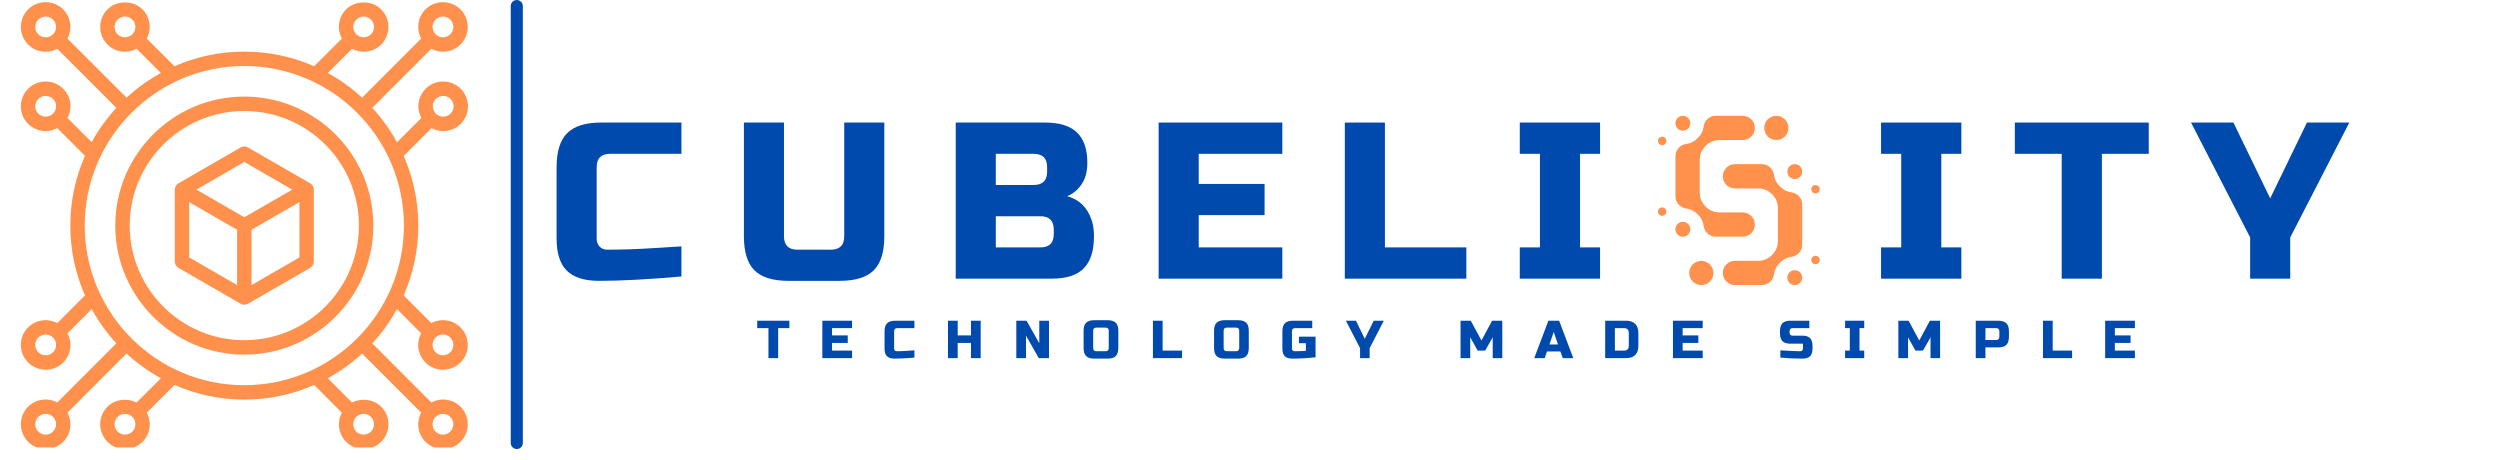 <svg xmlns="http://www.w3.org/2000/svg" xmlns:xlink="http://www.w3.org/1999/xlink" width="408" zoomAndPan="magnify" viewBox="0 0 306 56.25" height="75" preserveAspectRatio="xMidYMid meet" version="1.0"><defs><g/><clipPath id="44e4004e74"><path d="M 2.012 0 L 57.523 0 L 57.523 54.77 L 2.012 54.77 Z M 2.012 0 " clip-rule="nonzero"/></clipPath><clipPath id="7033b9c583"><path d="M 202.922 14.172 L 222.906 14.172 L 222.906 34.895 L 202.922 34.895 Z M 202.922 14.172 " clip-rule="nonzero"/></clipPath></defs><path stroke-linecap="round" transform="matrix(0, 0.74, -0.74, 0, 63.995, 0.001)" fill="none" stroke-linejoin="miter" d="M 1.001 1.001 L 73.27 1.001 " stroke="#004aad" stroke-width="2" stroke-opacity="1" stroke-miterlimit="4"/><g clip-path="url(#44e4004e74)"><path fill="#ff914d" d="M 54.246 16.043 C 55.023 16.043 55.801 15.75 56.391 15.156 C 56.965 14.582 57.281 13.82 57.281 13.008 C 57.281 12.199 56.965 11.434 56.391 10.863 C 55.207 9.68 53.281 9.68 52.098 10.863 C 51.523 11.434 51.207 12.199 51.207 13.008 C 51.207 13.516 51.344 13.996 51.578 14.434 L 48.594 17.414 C 47.758 15.887 46.738 14.473 45.566 13.199 L 52.797 5.969 C 53.242 6.203 53.727 6.332 54.219 6.332 C 54.996 6.332 55.773 6.039 56.363 5.445 C 57.547 4.262 57.547 2.336 56.363 1.152 C 55.18 -0.031 53.254 -0.031 52.07 1.152 C 51.105 2.117 50.941 3.57 51.551 4.719 L 44.316 11.953 C 43.051 10.785 41.645 9.77 40.121 8.934 L 43.09 5.969 C 43.523 6.203 44.004 6.336 44.508 6.336 C 45.32 6.336 46.082 6.02 46.656 5.445 C 47.84 4.262 47.84 2.336 46.656 1.152 C 45.508 0.004 43.508 0.008 42.359 1.152 C 41.395 2.121 41.23 3.574 41.844 4.723 L 38.449 8.109 C 35.828 6.957 32.941 6.316 29.902 6.316 C 26.867 6.316 23.977 6.957 21.359 8.109 L 17.965 4.723 C 18.578 3.574 18.414 2.121 17.445 1.152 C 16.301 0.008 14.301 0.004 13.152 1.152 C 11.969 2.336 11.969 4.262 13.152 5.445 C 13.727 6.02 14.488 6.336 15.301 6.336 C 15.805 6.336 16.285 6.199 16.719 5.969 L 19.688 8.934 C 18.164 9.77 16.758 10.785 15.492 11.953 L 8.258 4.719 C 8.867 3.57 8.699 2.117 7.734 1.152 C 6.551 -0.031 4.625 -0.031 3.441 1.152 C 2.258 2.336 2.258 4.262 3.441 5.445 C 4.035 6.039 4.812 6.336 5.59 6.336 C 6.078 6.336 6.566 6.203 7.008 5.969 L 14.242 13.199 C 13.074 14.469 12.055 15.875 11.223 17.398 L 8.258 14.434 C 8.488 14 8.625 13.516 8.625 13.012 C 8.625 12.199 8.309 11.438 7.738 10.863 C 6.551 9.68 4.625 9.68 3.441 10.863 C 2.867 11.438 2.551 12.199 2.551 13.008 C 2.551 13.82 2.867 14.582 3.441 15.156 C 4.035 15.746 4.812 16.043 5.59 16.043 C 6.078 16.043 6.562 15.914 7.008 15.68 L 10.398 19.07 C 9.25 21.688 8.605 24.574 8.605 27.613 C 8.605 30.652 9.25 33.539 10.398 36.156 L 7.012 39.551 C 5.863 38.941 4.406 39.105 3.441 40.07 C 2.867 40.645 2.551 41.406 2.551 42.219 C 2.551 43.031 2.867 43.793 3.441 44.367 C 4.035 44.957 4.812 45.254 5.59 45.254 C 6.367 45.254 7.145 44.957 7.738 44.367 C 8.309 43.793 8.625 43.031 8.625 42.219 C 8.625 41.711 8.488 41.234 8.262 40.801 L 11.223 37.832 C 12.059 39.352 13.074 40.762 14.242 42.027 L 7.008 49.262 C 5.859 48.652 4.406 48.816 3.441 49.781 C 2.258 50.965 2.258 52.891 3.441 54.074 C 4.035 54.668 4.812 54.961 5.59 54.961 C 6.367 54.961 7.145 54.668 7.738 54.074 C 8.703 53.109 8.867 51.656 8.258 50.508 L 15.488 43.277 C 16.758 44.445 18.164 45.461 19.688 46.297 L 16.715 49.27 C 15.574 48.688 14.086 48.848 13.152 49.781 C 11.969 50.965 11.969 52.891 13.152 54.074 C 13.727 54.648 14.488 54.965 15.301 54.965 C 16.113 54.965 16.875 54.648 17.449 54.074 C 18.414 53.109 18.578 51.656 17.969 50.512 L 21.363 47.117 C 23.98 48.27 26.867 48.91 29.906 48.91 C 32.941 48.91 35.832 48.27 38.449 47.117 L 41.84 50.512 C 41.234 51.656 41.398 53.109 42.363 54.074 C 42.934 54.648 43.699 54.965 44.508 54.965 C 45.32 54.965 46.082 54.648 46.656 54.074 C 47.84 52.891 47.84 50.965 46.656 49.781 C 45.727 48.848 44.238 48.688 43.094 49.27 L 40.121 46.297 C 41.645 45.461 43.055 44.445 44.32 43.277 L 51.551 50.508 C 50.941 51.656 51.109 53.109 52.074 54.074 C 52.664 54.668 53.441 54.961 54.223 54.961 C 55 54.961 55.777 54.668 56.367 54.074 C 57.551 52.891 57.551 50.965 56.367 49.781 C 55.402 48.816 53.949 48.652 52.801 49.262 L 45.57 42.027 C 46.738 40.762 47.754 39.352 48.59 37.832 L 51.551 40.801 C 51.32 41.234 51.184 41.711 51.184 42.219 C 51.184 43.027 51.5 43.793 52.074 44.367 C 52.664 44.957 53.441 45.254 54.223 45.254 C 55 45.254 55.777 44.957 56.367 44.367 C 56.938 43.793 57.254 43.027 57.254 42.219 C 57.254 41.406 56.938 40.645 56.363 40.07 C 55.398 39.105 53.945 38.941 52.797 39.551 L 49.406 36.156 C 50.559 33.539 51.203 30.652 51.203 27.613 C 51.203 24.582 50.562 21.703 49.414 19.09 L 52.828 15.68 C 53.27 15.914 53.754 16.043 54.246 16.043 Z M 43.609 2.398 C 43.848 2.16 44.168 2.027 44.508 2.027 C 44.848 2.027 45.168 2.16 45.406 2.398 C 45.902 2.895 45.902 3.703 45.406 4.199 C 44.926 4.68 44.09 4.68 43.609 4.199 C 43.113 3.703 43.113 2.895 43.609 2.398 Z M 14.398 4.199 C 13.902 3.703 13.902 2.895 14.398 2.398 C 14.641 2.16 14.961 2.027 15.301 2.027 C 15.641 2.027 15.957 2.16 16.199 2.398 C 16.695 2.895 16.695 3.703 16.199 4.199 C 15.719 4.68 14.879 4.68 14.398 4.199 Z M 4.688 13.91 C 4.449 13.668 4.316 13.352 4.316 13.008 C 4.316 12.668 4.449 12.352 4.688 12.109 C 4.938 11.863 5.262 11.738 5.59 11.738 C 5.914 11.738 6.242 11.863 6.488 12.109 C 6.73 12.348 6.863 12.668 6.863 13.008 C 6.863 13.352 6.73 13.668 6.488 13.91 C 5.992 14.402 5.188 14.402 4.688 13.91 Z M 6.488 43.117 C 5.992 43.613 5.184 43.613 4.688 43.117 C 4.449 42.879 4.316 42.559 4.316 42.219 C 4.316 41.879 4.449 41.559 4.688 41.32 C 4.938 41.07 5.262 40.949 5.59 40.949 C 5.914 40.949 6.242 41.07 6.488 41.32 C 6.73 41.559 6.863 41.879 6.863 42.219 C 6.863 42.559 6.73 42.879 6.488 43.117 Z M 16.199 52.828 C 15.719 53.309 14.879 53.309 14.398 52.828 C 13.902 52.332 13.902 51.523 14.398 51.027 C 14.641 50.789 14.961 50.656 15.301 50.656 C 15.641 50.656 15.957 50.789 16.199 51.027 C 16.695 51.523 16.695 52.332 16.199 52.828 Z M 44.508 50.656 C 44.848 50.656 45.168 50.789 45.406 51.027 C 45.902 51.523 45.902 52.332 45.406 52.828 C 44.926 53.309 44.09 53.309 43.609 52.828 C 43.113 52.332 43.113 51.523 43.609 51.027 C 43.848 50.789 44.168 50.656 44.508 50.656 Z M 54.219 40.945 C 54.543 40.945 54.867 41.07 55.117 41.316 C 55.355 41.559 55.488 41.879 55.488 42.219 C 55.488 42.559 55.355 42.879 55.117 43.117 C 54.621 43.613 53.812 43.613 53.316 43.117 C 53.078 42.879 52.945 42.559 52.945 42.219 C 52.945 41.879 53.078 41.559 53.316 41.316 C 53.566 41.07 53.891 40.945 54.219 40.945 Z M 53.316 2.398 C 53.566 2.152 53.891 2.027 54.219 2.027 C 54.543 2.027 54.871 2.152 55.117 2.398 C 55.613 2.895 55.613 3.703 55.117 4.199 C 54.621 4.695 53.816 4.695 53.32 4.199 C 52.824 3.703 52.824 2.895 53.316 2.398 Z M 4.688 4.199 C 4.195 3.703 4.195 2.895 4.688 2.398 C 4.938 2.152 5.262 2.027 5.59 2.027 C 5.914 2.027 6.242 2.152 6.488 2.398 C 6.984 2.895 6.984 3.703 6.488 4.199 C 5.992 4.695 5.188 4.695 4.688 4.199 Z M 6.488 52.828 C 5.992 53.324 5.184 53.324 4.688 52.828 C 4.195 52.332 4.195 51.523 4.688 51.027 C 4.938 50.781 5.262 50.656 5.59 50.656 C 5.914 50.656 6.242 50.781 6.488 51.027 C 6.984 51.523 6.984 52.332 6.488 52.828 Z M 54.219 50.656 C 54.543 50.656 54.867 50.781 55.117 51.027 C 55.613 51.523 55.613 52.332 55.117 52.828 C 54.621 53.324 53.812 53.324 53.316 52.828 C 52.824 52.332 52.824 51.523 53.316 51.027 C 53.566 50.781 53.891 50.656 54.219 50.656 Z M 29.902 47.148 C 19.133 47.148 10.371 38.383 10.371 27.613 C 10.371 16.844 19.133 8.078 29.902 8.078 C 40.676 8.078 49.438 16.844 49.438 27.613 C 49.438 38.383 40.676 47.148 29.902 47.148 Z M 53.344 12.109 C 53.594 11.863 53.918 11.738 54.246 11.738 C 54.57 11.738 54.898 11.863 55.145 12.109 C 55.387 12.352 55.52 12.668 55.52 13.012 C 55.52 13.352 55.387 13.668 55.145 13.91 C 54.648 14.406 53.844 14.406 53.348 13.91 C 53.105 13.668 52.973 13.352 52.973 13.012 C 52.973 12.672 53.105 12.352 53.344 12.109 Z M 53.344 12.109 " fill-opacity="1" fill-rule="nonzero"/></g><path fill="#ff914d" d="M 29.902 11.82 C 21.195 11.82 14.109 18.906 14.109 27.613 C 14.109 36.32 21.195 43.406 29.902 43.406 C 38.613 43.406 45.695 36.32 45.695 27.613 C 45.695 18.906 38.613 11.82 29.902 11.82 Z M 29.902 41.641 C 22.168 41.641 15.875 35.348 15.875 27.613 C 15.875 19.879 22.168 13.586 29.902 13.586 C 37.637 13.586 43.93 19.879 43.93 27.613 C 43.93 35.348 37.637 41.641 29.902 41.641 Z M 29.902 41.641 " fill-opacity="1" fill-rule="nonzero"/><path fill="#ff914d" d="M 37.973 22.445 L 30.344 18.043 C 30.07 17.883 29.734 17.883 29.461 18.043 L 21.836 22.445 C 21.562 22.602 21.395 22.895 21.395 23.211 L 21.395 32.016 C 21.395 32.332 21.562 32.625 21.836 32.781 L 29.461 37.184 C 29.598 37.262 29.75 37.301 29.902 37.301 C 30.055 37.301 30.207 37.262 30.344 37.184 L 37.973 32.781 C 38.246 32.621 38.414 32.332 38.414 32.016 L 38.414 23.211 C 38.414 22.895 38.246 22.602 37.973 22.445 Z M 29.902 19.824 L 35.766 23.211 L 29.902 26.594 L 24.039 23.211 Z M 23.156 24.738 L 29.02 28.125 L 29.02 34.895 L 23.156 31.508 Z M 30.785 34.895 L 30.785 28.121 L 36.648 24.738 L 36.648 31.508 Z M 30.785 34.895 " fill-opacity="1" fill-rule="nonzero"/><g fill="#004aad" fill-opacity="1"><g transform="translate(67.032, 34.109)"><g><path d="M 16.375 -0.266 C 12.32 0.086 8.957 0.266 6.281 0.266 C 4.5 0.266 3.188 -0.148 2.344 -0.984 C 1.508 -1.816 1.094 -3.125 1.094 -4.906 L 1.094 -13.641 C 1.094 -15.555 1.523 -16.945 2.391 -17.812 C 3.254 -18.676 4.641 -19.109 6.547 -19.109 L 16.375 -19.109 L 16.375 -15.281 L 7.641 -15.281 C 6.547 -15.281 6 -14.734 6 -13.641 L 6 -4.906 C 6 -4.488 6.125 -4.156 6.375 -3.906 C 6.625 -3.664 6.938 -3.547 7.312 -3.547 C 7.695 -3.547 8.113 -3.551 8.562 -3.562 C 9.02 -3.57 9.492 -3.582 9.984 -3.594 C 10.484 -3.613 10.984 -3.633 11.484 -3.656 C 11.984 -3.676 12.629 -3.711 13.422 -3.766 C 14.211 -3.816 15.195 -3.879 16.375 -3.953 Z M 16.375 -0.266 "/></g></g></g><g fill="#004aad" fill-opacity="1"><g transform="translate(89.412, 34.109)"><g><path d="M 13.922 -19.109 L 18.828 -19.109 L 18.828 -5.188 C 18.828 -3.27 18.395 -1.879 17.531 -1.016 C 16.664 -0.16 15.281 0.266 13.375 0.266 L 7.094 0.266 C 5.188 0.266 3.801 -0.16 2.938 -1.016 C 2.07 -1.879 1.641 -3.27 1.641 -5.188 L 1.641 -19.109 L 6.547 -19.109 L 6.547 -5.188 C 6.547 -4.094 7.094 -3.547 8.188 -3.547 L 12.281 -3.547 C 13.375 -3.547 13.922 -4.094 13.922 -5.188 Z M 13.922 -19.109 "/></g></g></g><g fill="#004aad" fill-opacity="1"><g transform="translate(115.34, 34.109)"><g><path d="M 1.641 -19.109 L 12.562 -19.109 C 14.344 -19.109 15.648 -18.703 16.484 -17.891 C 17.328 -17.078 17.75 -15.844 17.75 -14.188 C 17.75 -13.102 17.508 -12.219 17.031 -11.531 C 16.562 -10.852 15.977 -10.375 15.281 -10.094 C 16.758 -9.695 17.758 -8.719 18.281 -7.156 C 18.469 -6.594 18.562 -5.938 18.562 -5.188 C 18.562 -3.406 18.141 -2.094 17.297 -1.25 C 16.461 -0.414 15.156 0 13.375 0 L 1.641 0 Z M 13.641 -6 C 13.641 -7.094 13.098 -7.641 12.016 -7.641 L 6.547 -7.641 L 6.547 -3.828 L 12.016 -3.828 C 13.098 -3.828 13.641 -4.367 13.641 -5.453 Z M 12.828 -13.641 C 12.828 -14.734 12.281 -15.281 11.188 -15.281 L 6.547 -15.281 L 6.547 -11.469 L 11.188 -11.469 C 12.281 -11.469 12.828 -12.016 12.828 -13.109 Z M 12.828 -13.641 "/></g></g></g><g fill="#004aad" fill-opacity="1"><g transform="translate(140.176, 34.109)"><g><path d="M 16.781 0 L 1.641 0 L 1.641 -19.109 L 16.781 -19.109 L 16.781 -15.281 L 6.547 -15.281 L 6.547 -11.594 L 14.609 -11.594 L 14.609 -7.781 L 6.547 -7.781 L 6.547 -3.828 L 16.781 -3.828 Z M 16.781 0 "/></g></g></g><g fill="#004aad" fill-opacity="1"><g transform="translate(162.965, 34.109)"><g><path d="M 6.547 -3.828 L 16.516 -3.828 L 16.516 0 L 1.641 0 L 1.641 -19.109 L 6.547 -19.109 Z M 6.547 -3.828 "/></g></g></g><g fill="#004aad" fill-opacity="1"><g transform="translate(185.208, 34.109)"><g><path d="M 10.641 0 L 0.812 0 L 0.812 -3.828 L 3.281 -3.828 L 3.281 -15.281 L 0.812 -15.281 L 0.812 -19.109 L 10.641 -19.109 L 10.641 -15.281 L 8.188 -15.281 L 8.188 -3.828 L 10.641 -3.828 Z M 10.641 0 "/></g></g></g><g fill="#004aad" fill-opacity="1"><g transform="translate(202.13, 34.109)"><g/></g></g><g fill="#004aad" fill-opacity="1"><g transform="translate(215.776, 34.109)"><g/></g></g><g fill="#004aad" fill-opacity="1"><g transform="translate(229.429, 34.109)"><g><path d="M 10.641 0 L 0.812 0 L 0.812 -3.828 L 3.281 -3.828 L 3.281 -15.281 L 0.812 -15.281 L 0.812 -19.109 L 10.641 -19.109 L 10.641 -15.281 L 8.188 -15.281 L 8.188 -3.828 L 10.641 -3.828 Z M 10.641 0 "/></g></g></g><g fill="#004aad" fill-opacity="1"><g transform="translate(246.351, 34.109)"><g><path d="M 10.922 0 L 6 0 L 6 -15.281 L 0.266 -15.281 L 0.266 -19.109 L 16.656 -19.109 L 16.656 -15.281 L 10.922 -15.281 Z M 10.922 0 "/></g></g></g><g fill="#004aad" fill-opacity="1"><g transform="translate(268.73, 34.109)"><g><path d="M -0.547 -19.109 L 4.641 -19.109 L 9.141 -9.828 L 13.641 -19.109 L 18.828 -19.109 L 11.594 -5.047 L 11.594 0 L 6.688 0 L 6.688 -5.047 Z M -0.547 -19.109 "/></g></g></g><g clip-path="url(#7033b9c583)"><path fill="#ff914d" d="M 215.941 15.656 C 215.941 16.477 216.605 17.137 217.426 17.137 C 218.246 17.137 218.906 16.473 218.906 15.656 C 218.906 14.832 218.242 14.172 217.426 14.172 C 216.602 14.172 215.941 14.836 215.941 15.656 Z M 202.934 17.242 L 202.934 17.25 C 202.934 17.531 203.164 17.762 203.449 17.762 C 203.734 17.762 203.965 17.531 203.965 17.246 C 203.965 16.961 203.734 16.73 203.449 16.73 C 203.164 16.73 202.934 16.961 202.934 17.242 Z M 202.934 25.898 L 202.934 25.906 C 202.934 26.188 203.164 26.418 203.449 26.418 C 203.734 26.418 203.965 26.188 203.965 25.902 C 203.965 25.617 203.734 25.387 203.449 25.387 C 203.164 25.387 202.934 25.617 202.934 25.898 Z M 210.004 14.172 C 209.258 14.172 208.629 14.734 208.535 15.461 C 208.461 16.012 208.234 16.469 207.844 16.859 L 207.766 16.938 C 207.371 17.332 206.918 17.559 206.363 17.629 C 205.641 17.727 205.074 18.352 205.074 19.102 L 205.074 24.039 C 205.074 24.785 205.637 25.414 206.363 25.508 C 206.918 25.582 207.371 25.809 207.766 26.199 L 207.844 26.277 C 208.234 26.672 208.461 27.125 208.535 27.68 C 208.629 28.402 209.258 28.969 210.004 28.969 L 213.312 28.969 C 214.129 28.969 214.797 28.301 214.797 27.484 C 214.797 26.668 214.129 26 213.312 26 L 210.492 26 C 209.82 26 209.242 25.762 208.77 25.289 L 208.758 25.277 C 208.285 24.805 208.047 24.223 208.047 23.555 L 208.047 19.59 C 208.047 18.914 208.285 18.34 208.758 17.863 L 208.77 17.855 C 209.242 17.379 209.824 17.141 210.492 17.141 L 213.312 17.141 C 214.129 17.141 214.797 16.477 214.797 15.66 C 214.797 14.836 214.129 14.172 213.312 14.172 Z M 205.07 15.082 C 205.07 14.578 205.48 14.172 205.984 14.172 C 206.484 14.172 206.895 14.578 206.895 15.082 C 206.895 15.586 206.488 15.996 205.984 15.996 C 205.48 15.996 205.07 15.586 205.07 15.082 Z M 218.77 21.004 C 218.77 21.504 219.176 21.914 219.68 21.914 C 220.184 21.914 220.594 21.508 220.594 21.004 C 220.594 20.5 220.188 20.09 219.68 20.09 C 219.18 20.09 218.77 20.496 218.77 21.004 Z M 212.352 20.09 L 215.66 20.09 C 216.406 20.09 217.035 20.652 217.129 21.379 C 217.203 21.934 217.43 22.387 217.82 22.781 L 217.898 22.859 C 218.293 23.25 218.746 23.477 219.301 23.551 C 220.023 23.645 220.59 24.273 220.59 25.02 L 220.59 29.957 C 220.59 30.707 220.027 31.332 219.301 31.426 C 218.746 31.5 218.293 31.727 217.898 32.121 L 217.82 32.195 C 217.43 32.59 217.203 33.043 217.129 33.598 C 217.035 34.32 216.406 34.887 215.66 34.887 L 212.352 34.887 C 211.535 34.887 210.871 34.219 210.871 33.402 C 210.871 32.586 211.535 31.922 212.352 31.922 L 215.172 31.922 C 215.848 31.922 216.422 31.684 216.898 31.207 L 216.906 31.199 C 217.379 30.723 217.617 30.145 217.617 29.473 L 217.617 25.508 C 217.617 24.832 217.379 24.258 216.906 23.781 L 216.898 23.773 C 216.422 23.301 215.84 23.062 215.172 23.062 L 212.352 23.062 C 211.535 23.062 210.871 22.395 210.871 21.578 C 210.871 20.758 211.535 20.09 212.352 20.09 Z M 221.699 23.164 C 221.699 23.449 221.93 23.68 222.215 23.68 C 222.5 23.68 222.73 23.449 222.73 23.164 C 222.73 22.879 222.5 22.648 222.215 22.648 C 221.934 22.648 221.699 22.879 221.699 23.164 Z M 205.07 28.062 C 205.07 27.562 205.477 27.152 205.984 27.152 C 206.484 27.152 206.895 27.559 206.895 28.062 C 206.895 28.566 206.488 28.977 205.984 28.977 C 205.48 28.977 205.07 28.57 205.07 28.062 Z M 221.699 31.82 C 221.699 32.105 221.93 32.336 222.215 32.336 C 222.5 32.336 222.73 32.105 222.73 31.82 C 222.73 31.535 222.5 31.305 222.215 31.305 C 221.934 31.305 221.699 31.535 221.699 31.82 Z M 206.758 33.414 C 206.758 34.234 207.422 34.895 208.242 34.895 C 209.062 34.895 209.723 34.23 209.723 33.414 C 209.723 32.59 209.059 31.93 208.242 31.93 C 207.422 31.926 206.758 32.59 206.758 33.414 Z M 218.77 33.984 C 218.77 34.484 219.176 34.895 219.68 34.895 C 220.184 34.895 220.594 34.488 220.594 33.984 C 220.594 33.48 220.188 33.07 219.68 33.07 C 219.18 33.07 218.77 33.48 218.77 33.984 Z M 218.77 33.984 " fill-opacity="1" fill-rule="evenodd"/></g><g fill="#004aad" fill-opacity="1"><g transform="translate(92.621, 43.834)"><g><path d="M 2.625 0 L 1.438 0 L 1.438 -3.672 L 0.062 -3.672 L 0.062 -4.578 L 4 -4.578 L 4 -3.672 L 2.625 -3.672 Z M 2.625 0 "/></g></g></g><g fill="#004aad" fill-opacity="1"><g transform="translate(100.263, 43.834)"><g><path d="M 4.031 0 L 0.391 0 L 0.391 -4.578 L 4.031 -4.578 L 4.031 -3.672 L 1.578 -3.672 L 1.578 -2.781 L 3.5 -2.781 L 3.5 -1.859 L 1.578 -1.859 L 1.578 -0.922 L 4.031 -0.922 Z M 4.031 0 "/></g></g></g><g fill="#004aad" fill-opacity="1"><g transform="translate(108.003, 43.834)"><g><path d="M 3.922 -0.062 C 2.953 0.02 2.145 0.062 1.5 0.062 C 1.07 0.062 0.758 -0.035 0.562 -0.234 C 0.363 -0.43 0.266 -0.742 0.266 -1.172 L 0.266 -3.281 C 0.266 -3.727 0.367 -4.055 0.578 -4.266 C 0.785 -4.473 1.117 -4.578 1.578 -4.578 L 3.922 -4.578 L 3.922 -3.672 L 1.828 -3.672 C 1.566 -3.672 1.438 -3.539 1.438 -3.281 L 1.438 -1.172 C 1.438 -1.078 1.461 -1 1.516 -0.938 C 1.578 -0.875 1.656 -0.844 1.75 -0.844 C 1.844 -0.844 1.941 -0.844 2.047 -0.844 C 2.16 -0.852 2.273 -0.859 2.391 -0.859 C 2.516 -0.867 2.633 -0.875 2.75 -0.875 C 2.875 -0.883 3.031 -0.895 3.219 -0.906 C 3.406 -0.914 3.641 -0.93 3.922 -0.953 Z M 3.922 -0.062 "/></g></g></g><g fill="#004aad" fill-opacity="1"><g transform="translate(115.644, 43.834)"><g><path d="M 4.391 0 L 3.203 0 L 3.203 -1.859 L 1.578 -1.859 L 1.578 0 L 0.391 0 L 0.391 -4.578 L 1.578 -4.578 L 1.578 -2.781 L 3.203 -2.781 L 3.203 -4.578 L 4.391 -4.578 Z M 4.391 0 "/></g></g></g><g fill="#004aad" fill-opacity="1"><g transform="translate(124.005, 43.834)"><g><path d="M 4.391 0 L 3.141 0 L 1.578 -2.75 L 1.578 0 L 0.391 0 L 0.391 -4.578 L 1.641 -4.578 L 3.203 -1.828 L 3.203 -4.578 L 4.391 -4.578 Z M 4.391 0 "/></g></g></g><g fill="#004aad" fill-opacity="1"><g transform="translate(132.366, 43.834)"><g><path d="M 3.344 -3.344 C 3.344 -3.602 3.211 -3.734 2.953 -3.734 L 1.828 -3.734 C 1.566 -3.734 1.438 -3.602 1.438 -3.344 L 1.438 -1.25 C 1.438 -0.977 1.566 -0.844 1.828 -0.844 L 2.953 -0.844 C 3.211 -0.844 3.344 -0.977 3.344 -1.25 Z M 4.516 -1.25 C 4.516 -0.789 4.41 -0.457 4.203 -0.25 C 3.992 -0.039 3.66 0.062 3.203 0.062 L 1.578 0.062 C 1.117 0.062 0.785 -0.039 0.578 -0.25 C 0.367 -0.457 0.266 -0.789 0.266 -1.25 L 0.266 -3.344 C 0.266 -3.801 0.367 -4.129 0.578 -4.328 C 0.785 -4.535 1.117 -4.641 1.578 -4.641 L 3.203 -4.641 C 3.66 -4.641 3.992 -4.535 4.203 -4.328 C 4.41 -4.129 4.516 -3.801 4.516 -3.344 Z M 4.516 -1.25 "/></g></g></g><g fill="#004aad" fill-opacity="1"><g transform="translate(140.728, 43.834)"><g><path d="M 1.578 -0.922 L 3.953 -0.922 L 3.953 0 L 0.391 0 L 0.391 -4.578 L 1.578 -4.578 Z M 1.578 -0.922 "/></g></g></g><g fill="#004aad" fill-opacity="1"><g transform="translate(148.336, 43.834)"><g><path d="M 3.344 -3.344 C 3.344 -3.602 3.211 -3.734 2.953 -3.734 L 1.828 -3.734 C 1.566 -3.734 1.438 -3.602 1.438 -3.344 L 1.438 -1.25 C 1.438 -0.977 1.566 -0.844 1.828 -0.844 L 2.953 -0.844 C 3.211 -0.844 3.344 -0.977 3.344 -1.25 Z M 4.516 -1.25 C 4.516 -0.789 4.41 -0.457 4.203 -0.25 C 3.992 -0.039 3.66 0.062 3.203 0.062 L 1.578 0.062 C 1.117 0.062 0.785 -0.039 0.578 -0.25 C 0.367 -0.457 0.266 -0.789 0.266 -1.25 L 0.266 -3.344 C 0.266 -3.801 0.367 -4.129 0.578 -4.328 C 0.785 -4.535 1.117 -4.641 1.578 -4.641 L 3.203 -4.641 C 3.66 -4.641 3.992 -4.535 4.203 -4.328 C 4.41 -4.129 4.516 -3.801 4.516 -3.344 Z M 4.516 -1.25 "/></g></g></g><g fill="#004aad" fill-opacity="1"><g transform="translate(156.697, 43.834)"><g><path d="M 4.328 -0.094 C 3.297 0.008 2.352 0.062 1.5 0.062 C 1.07 0.062 0.758 -0.035 0.562 -0.234 C 0.363 -0.43 0.266 -0.742 0.266 -1.172 L 0.266 -3.281 C 0.266 -3.727 0.367 -4.055 0.578 -4.266 C 0.785 -4.473 1.117 -4.578 1.578 -4.578 L 3.922 -4.578 L 3.922 -3.672 L 1.828 -3.672 C 1.566 -3.672 1.438 -3.539 1.438 -3.281 L 1.438 -1.172 C 1.438 -1.078 1.461 -1 1.516 -0.938 C 1.578 -0.875 1.66 -0.844 1.766 -0.844 C 2.266 -0.844 2.723 -0.859 3.141 -0.891 L 3.141 -1.828 L 2.297 -1.828 L 2.297 -2.625 L 4.328 -2.625 Z M 4.328 -0.094 "/></g></g></g><g fill="#004aad" fill-opacity="1"><g transform="translate(164.862, 43.834)"><g><path d="M -0.125 -4.578 L 1.109 -4.578 L 2.188 -2.359 L 3.281 -4.578 L 4.516 -4.578 L 2.781 -1.219 L 2.781 0 L 1.609 0 L 1.609 -1.219 Z M -0.125 -4.578 "/></g></g></g><g fill="#004aad" fill-opacity="1"><g transform="translate(172.831, 43.834)"><g/></g></g><g fill="#004aad" fill-opacity="1"><g transform="translate(178.379, 43.834)"><g><path d="M 4.328 -2.547 L 3.406 -0.922 L 2.484 -0.922 L 1.578 -2.547 L 1.578 0 L 0.391 0 L 0.391 -4.578 L 1.641 -4.578 L 2.953 -2.156 L 4.25 -4.578 L 5.5 -4.578 L 5.5 0 L 4.328 0 Z M 4.328 -2.547 "/></g></g></g><g fill="#004aad" fill-opacity="1"><g transform="translate(187.852, 43.834)"><g><path d="M 1.219 0 L -0.062 0 L 1.672 -4.578 L 2.984 -4.578 L 4.719 0 L 3.438 0 L 3.141 -0.812 L 1.5 -0.812 Z M 1.797 -1.672 L 2.844 -1.672 L 2.328 -3.203 Z M 1.797 -1.672 "/></g></g></g><g fill="#004aad" fill-opacity="1"><g transform="translate(196.083, 43.834)"><g><path d="M 2.953 -4.578 C 3.441 -4.578 3.812 -4.445 4.062 -4.188 C 4.32 -3.938 4.453 -3.566 4.453 -3.078 L 4.453 -1.5 C 4.453 -1.008 4.32 -0.633 4.062 -0.375 C 3.812 -0.125 3.441 0 2.953 0 L 0.391 0 L 0.391 -4.578 Z M 3.281 -3.078 C 3.281 -3.473 3.082 -3.672 2.688 -3.672 L 1.578 -3.672 L 1.578 -0.922 L 2.688 -0.922 C 3.082 -0.922 3.281 -1.113 3.281 -1.5 Z M 3.281 -3.078 "/></g></g></g><g fill="#004aad" fill-opacity="1"><g transform="translate(204.378, 43.834)"><g><path d="M 4.031 0 L 0.391 0 L 0.391 -4.578 L 4.031 -4.578 L 4.031 -3.672 L 1.578 -3.672 L 1.578 -2.781 L 3.5 -2.781 L 3.5 -1.859 L 1.578 -1.859 L 1.578 -0.922 L 4.031 -0.922 Z M 4.031 0 "/></g></g></g><g fill="#004aad" fill-opacity="1"><g transform="translate(212.118, 43.834)"><g/></g></g><g fill="#004aad" fill-opacity="1"><g transform="translate(217.666, 43.834)"><g><path d="M 0.25 -0.953 C 1.445 -0.879 2.258 -0.844 2.688 -0.844 C 2.781 -0.844 2.859 -0.875 2.922 -0.938 C 2.984 -1 3.016 -1.078 3.016 -1.172 L 3.016 -1.766 L 1.5 -1.766 C 1.039 -1.766 0.707 -1.867 0.5 -2.078 C 0.301 -2.285 0.203 -2.617 0.203 -3.078 L 0.203 -3.281 C 0.203 -3.727 0.301 -4.055 0.5 -4.266 C 0.707 -4.473 1.039 -4.578 1.5 -4.578 L 3.797 -4.578 L 3.797 -3.672 L 1.766 -3.672 C 1.504 -3.672 1.375 -3.539 1.375 -3.281 L 1.375 -3.141 C 1.375 -2.879 1.504 -2.75 1.766 -2.75 L 2.953 -2.75 C 3.379 -2.75 3.691 -2.645 3.891 -2.438 C 4.086 -2.238 4.188 -1.926 4.188 -1.5 L 4.188 -1.172 C 4.188 -0.742 4.086 -0.43 3.891 -0.234 C 3.691 -0.035 3.379 0.062 2.953 0.062 C 2.723 0.062 2.484 0.055 2.234 0.047 L 1.641 0.031 C 1.191 0.008 0.727 -0.02 0.25 -0.062 Z M 0.25 -0.953 "/></g></g></g><g fill="#004aad" fill-opacity="1"><g transform="translate(225.635, 43.834)"><g><path d="M 2.547 0 L 0.203 0 L 0.203 -0.922 L 0.781 -0.922 L 0.781 -3.672 L 0.203 -3.672 L 0.203 -4.578 L 2.547 -4.578 L 2.547 -3.672 L 1.969 -3.672 L 1.969 -0.922 L 2.547 -0.922 Z M 2.547 0 "/></g></g></g><g fill="#004aad" fill-opacity="1"><g transform="translate(231.968, 43.834)"><g><path d="M 4.328 -2.547 L 3.406 -0.922 L 2.484 -0.922 L 1.578 -2.547 L 1.578 0 L 0.391 0 L 0.391 -4.578 L 1.641 -4.578 L 2.953 -2.156 L 4.25 -4.578 L 5.5 -4.578 L 5.5 0 L 4.328 0 Z M 4.328 -2.547 "/></g></g></g><g fill="#004aad" fill-opacity="1"><g transform="translate(241.441, 43.834)"><g><path d="M 0.391 -4.578 L 3.141 -4.578 C 3.598 -4.578 3.93 -4.473 4.141 -4.266 C 4.348 -4.055 4.453 -3.727 4.453 -3.281 L 4.453 -2.625 C 4.453 -2.164 4.348 -1.832 4.141 -1.625 C 3.93 -1.414 3.598 -1.312 3.141 -1.312 L 1.578 -1.312 L 1.578 0 L 0.391 0 Z M 3.281 -3.281 C 3.281 -3.539 3.145 -3.672 2.875 -3.672 L 1.578 -3.672 L 1.578 -2.219 L 2.875 -2.219 C 3.145 -2.219 3.281 -2.352 3.281 -2.625 Z M 3.281 -3.281 "/></g></g></g><g fill="#004aad" fill-opacity="1"><g transform="translate(249.671, 43.834)"><g><path d="M 1.578 -0.922 L 3.953 -0.922 L 3.953 0 L 0.391 0 L 0.391 -4.578 L 1.578 -4.578 Z M 1.578 -0.922 "/></g></g></g><g fill="#004aad" fill-opacity="1"><g transform="translate(257.28, 43.834)"><g><path d="M 4.031 0 L 0.391 0 L 0.391 -4.578 L 4.031 -4.578 L 4.031 -3.672 L 1.578 -3.672 L 1.578 -2.781 L 3.5 -2.781 L 3.5 -1.859 L 1.578 -1.859 L 1.578 -0.922 L 4.031 -0.922 Z M 4.031 0 "/></g></g></g></svg>